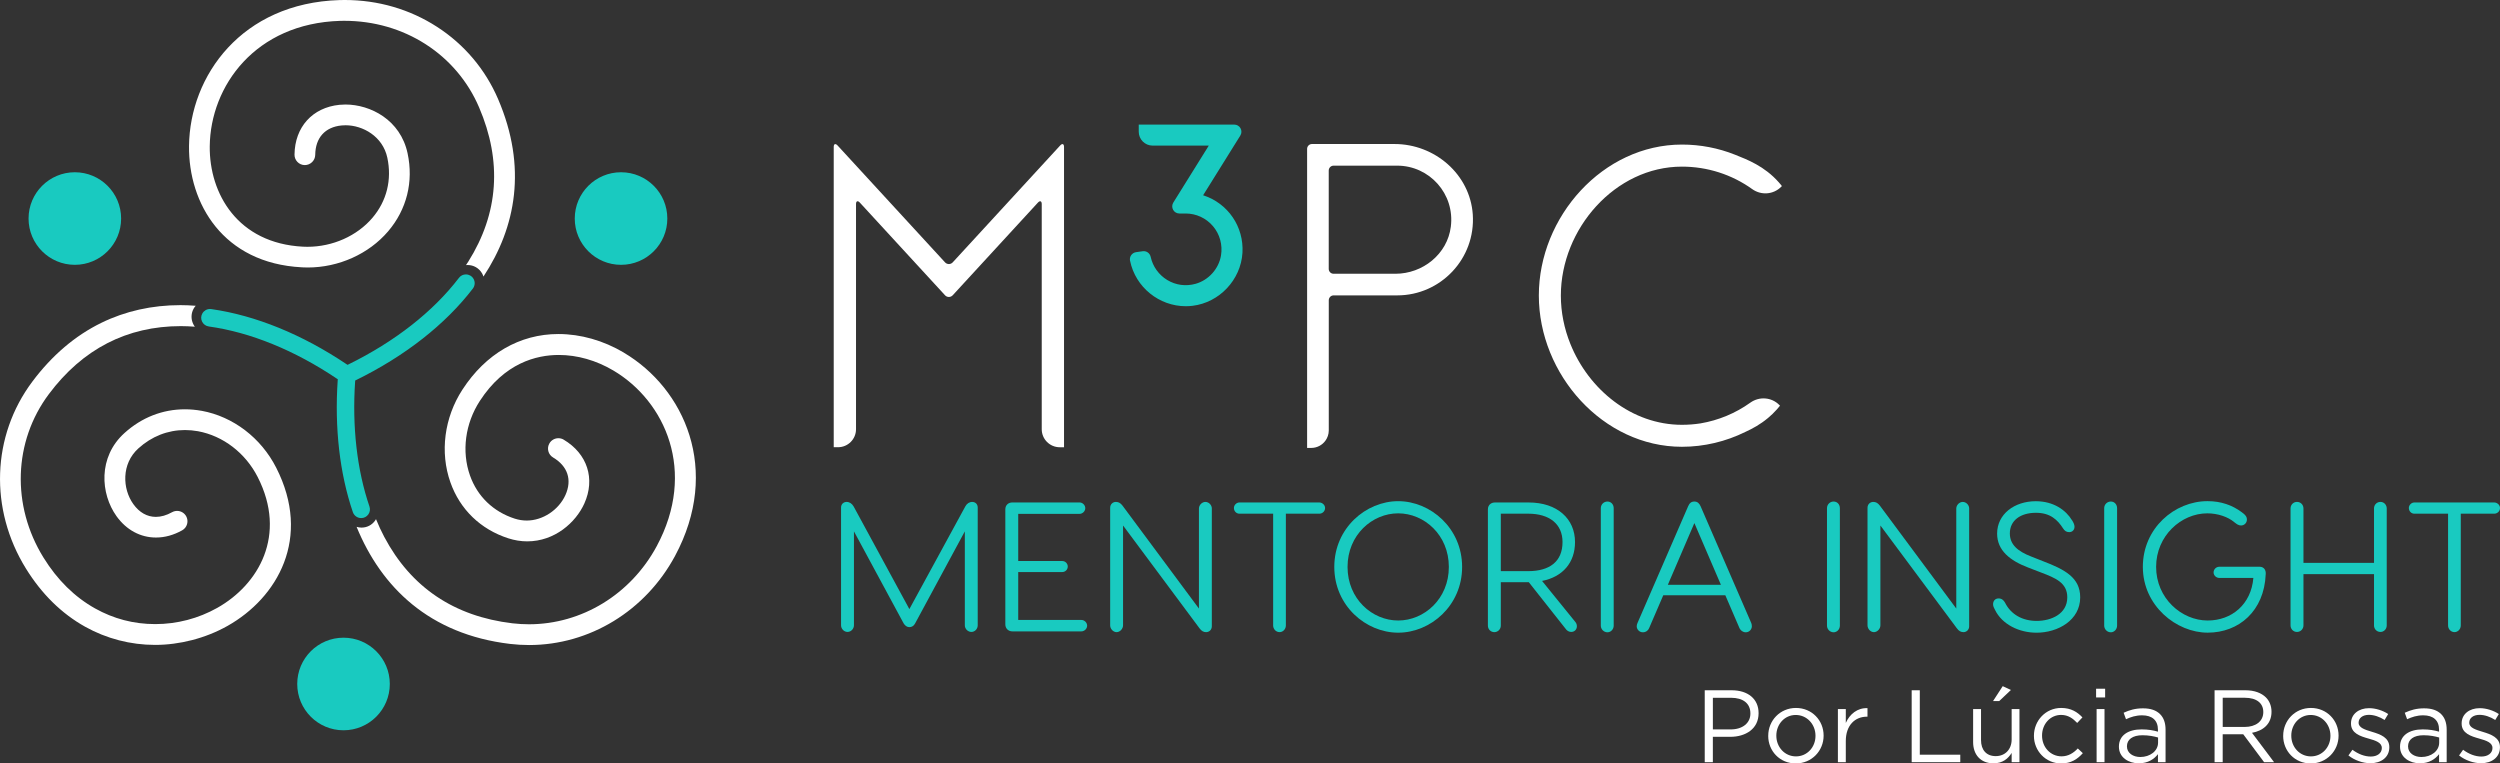 <svg xmlns="http://www.w3.org/2000/svg" id="Camada_2" viewBox="0 0 1037.57 316.84"><rect x="0" y="0" width="1037.57" height="316.84" fill="#333333" stroke="none"/><defs><style>.cls-1{fill:#fff;}.cls-2{fill:#19cac0;}</style></defs><g id="Camada_1-2"><g><path class="cls-2" d="M405.78,210.6v48.92c0,1.45-1.15,2.75-2.6,2.75-1.53,0-2.75-1.3-2.75-2.75v-38.99l-20.64,38.22c-.54,1.07-1.45,1.53-2.37,1.53s-1.76-.54-2.37-1.53l-20.64-38.22v38.99c0,1.45-1.22,2.75-2.67,2.75s-2.68-1.3-2.68-2.75v-48.92c0-1.45,1.15-2.29,2.29-2.29,1.22,0,2.22,.69,2.9,1.83l23.16,42.65,23.24-42.65c.61-1.15,1.68-1.83,2.83-1.83,1.22,0,2.29,.84,2.29,2.29"></path><path class="cls-2" d="M448.82,257.3c1.22,0,2.37,1.07,2.37,2.37s-1.15,2.37-2.37,2.37h-28.67c-1.68,0-2.91-1.22-2.91-2.9v-47.78c0-1.68,1.22-2.83,2.91-2.83h27.9c1.22,0,2.37,1.07,2.37,2.37s-1.15,2.37-2.37,2.37h-25.46v19.57h18.27c1.3,0,2.29,1.07,2.29,2.29s-.99,2.29-2.29,2.29h-18.27v19.87h26.22Z"></path><path class="cls-2" d="M502.94,211.06v48.85c0,1.53-1.15,2.45-2.37,2.45-1.07,0-1.91-.46-2.75-1.61l-31.72-42.65v41.43c0,1.45-1.3,2.83-2.67,2.83-1.45,0-2.68-1.38-2.68-2.83v-48.77c0-1.6,1.22-2.45,2.37-2.45s1.91,.46,2.75,1.53l31.72,42.73v-41.51c0-1.45,1.3-2.75,2.68-2.75,1.45,0,2.68,1.3,2.68,2.75"></path><path class="cls-2" d="M549.95,210.83c0,1.38-1.15,2.37-2.37,2.37h-13.91v46.4c0,1.45-1.15,2.75-2.6,2.75-1.53,0-2.68-1.3-2.68-2.75v-46.4h-13.99c-1.22,0-2.29-.99-2.29-2.37,0-1.22,1.07-2.29,2.29-2.29h33.18c1.22,0,2.37,1.07,2.37,2.29"></path><path class="cls-2" d="M606.82,235.29c0,16.13-13.15,27.29-26.53,27.29s-26.52-11.16-26.52-27.29,13.15-27.29,26.52-27.29,26.53,11.16,26.53,27.29m-47.55,0c0,13.3,10.24,22.24,21.02,22.24s21.02-8.94,21.02-22.24-10.24-22.24-21.02-22.24-21.02,8.94-21.02,22.24"></path><path class="cls-2" d="M654.45,259.9c0,1.38-.99,2.37-2.37,2.37-.84,0-1.6-.46-2.06-.99l-15.52-19.64h-11.62v18.04c0,1.45-1.22,2.68-2.68,2.68-1.53,0-2.68-1.22-2.68-2.68v-48.31c0-1.68,1.22-2.83,2.91-2.83h13.99c11.93,0,19.26,6.8,19.26,16.43,0,8.56-5.12,14.45-13.68,16.13l13.76,16.97c.46,.53,.69,1.15,.69,1.83m-31.57-22.86h11.39c8.87,0,14.22-3.98,14.22-12.08,0-7.41-5.35-11.77-14.22-11.77h-11.39v23.85Z"></path><path class="cls-2" d="M669.73,210.9v48.77c0,1.45-1.15,2.75-2.6,2.75-1.53,0-2.75-1.3-2.75-2.75v-48.77c0-1.53,1.22-2.75,2.75-2.75s2.6,1.23,2.6,2.75"></path><path class="cls-2" d="M727.07,259.9c0,1.3-1.07,2.52-2.52,2.52-1.22,0-2.14-.76-2.6-1.68l-5.89-13.68h-25.76l-5.89,13.68c-.38,.92-1.3,1.68-2.6,1.68-1.45,0-2.53-1.22-2.53-2.52,0-.46,.16-.92,.31-1.3l21.02-48.46c.54-1.22,1.22-1.99,2.6-1.99,1.3,0,2.06,.77,2.6,1.99l21.02,48.46c.15,.38,.23,.84,.23,1.3m-12.84-17.2l-11.01-25.61-11.01,25.61h22.02Z"></path><path class="cls-2" d="M763.6,210.9v48.77c0,1.45-1.15,2.75-2.6,2.75-1.53,0-2.75-1.3-2.75-2.75v-48.77c0-1.53,1.22-2.75,2.75-2.75s2.6,1.23,2.6,2.75"></path><path class="cls-2" d="M817.26,211.06v48.85c0,1.53-1.15,2.45-2.37,2.45-1.07,0-1.91-.46-2.75-1.61l-31.72-42.65v41.43c0,1.45-1.3,2.83-2.68,2.83-1.45,0-2.67-1.38-2.67-2.83v-48.77c0-1.6,1.22-2.45,2.37-2.45s1.91,.46,2.75,1.53l31.72,42.73v-41.51c0-1.45,1.3-2.75,2.68-2.75,1.45,0,2.68,1.3,2.68,2.75"></path><path class="cls-2" d="M859.99,215.95c.69,1.15,.99,1.91,.99,2.68,0,1.22-.84,2.22-2.22,2.22-1.22,0-1.91-.61-2.52-1.53-2.29-3.59-5.35-6.5-11.24-6.5-6.5,0-10.86,3.21-10.86,8.56,0,4.66,3.29,7.42,8.79,9.56l4.82,1.91c9.25,3.52,15.59,6.88,15.59,15.06,0,9.56-9.33,14.68-18.12,14.68-7.11,0-14.3-3.36-17.28-9.56-.31-.61-.76-1.38-.76-2.22,0-1.38,.84-2.45,2.29-2.45,1.3,0,2.14,.77,2.67,1.76,2.45,4.89,7.19,7.57,13.15,7.57s12.69-2.83,12.69-9.78c0-6.04-4.89-8.03-10.93-10.32l-5.35-2.06c-7.41-2.83-12.84-7.03-12.84-14.06,0-8.1,7.18-13.45,16.05-13.45,7.42,0,12.54,3.74,15.06,7.95"></path><path class="cls-2" d="M878.65,210.9v48.77c0,1.45-1.15,2.75-2.6,2.75-1.53,0-2.75-1.3-2.75-2.75v-48.77c0-1.53,1.22-2.75,2.75-2.75s2.6,1.23,2.6,2.75"></path><path class="cls-2" d="M940.33,238.34c-.61,15.21-11.09,24.23-24.08,24.23s-26.91-11.16-26.91-27.29,13.22-27.29,26.83-27.29c5.66,0,10.32,1.68,14.22,4.59,1.53,1.07,2.14,1.91,2.14,3.06,0,1.45-1.15,2.45-2.45,2.45-1.07,0-1.83-.61-2.9-1.45-2.45-2.06-6.65-3.59-11.08-3.59-10.78,0-21.25,9.25-21.25,22.24s10.55,22.24,21.4,22.24c9.94,0,18.04-6.65,18.96-17.66h-14.06c-1.38,0-2.45-1.07-2.45-2.29,0-1.3,1.07-2.37,2.45-2.37h16.59c1.83,0,2.75,1.3,2.6,3.13"></path><path class="cls-2" d="M987.96,208.3c1.45,0,2.6,1.22,2.6,2.68v48.62c0,1.45-1.15,2.68-2.6,2.68-1.53,0-2.68-1.22-2.68-2.68v-21.33h-29.28v21.33c0,1.45-1.22,2.68-2.68,2.68-1.53,0-2.68-1.22-2.68-2.68v-48.62c0-1.45,1.15-2.68,2.68-2.68s2.68,1.22,2.68,2.68v22.63h29.28v-22.63c0-1.45,1.15-2.68,2.68-2.68"></path><path class="cls-2" d="M1037.57,210.83c0,1.38-1.15,2.37-2.37,2.37h-13.91v46.4c0,1.45-1.15,2.75-2.6,2.75-1.53,0-2.67-1.3-2.67-2.75v-46.4h-13.99c-1.22,0-2.29-.99-2.29-2.37,0-1.22,1.07-2.29,2.29-2.29h33.18c1.22,0,2.37,1.07,2.37,2.29"></path><path class="cls-1" d="M707.52,286.48h11.17c6.74,0,11.17,3.58,11.17,9.47v.09c0,6.44-5.37,9.76-11.73,9.76h-7.25v10.53h-3.37v-29.85Zm10.75,16.25c4.95,0,8.19-2.64,8.19-6.57v-.08c0-4.27-3.2-6.48-8.02-6.48h-7.55v13.13h7.38Z"></path><path class="cls-1" d="M733.87,305.41v-.08c0-6.23,4.86-11.51,11.51-11.51s11.47,5.2,11.47,11.43v.09c0,6.23-4.9,11.51-11.56,11.51s-11.43-5.2-11.43-11.43m19.62,0v-.08c0-4.73-3.54-8.61-8.19-8.61s-8.06,3.88-8.06,8.53v.09c0,4.73,3.5,8.57,8.15,8.57s8.1-3.84,8.1-8.49"></path><path class="cls-1" d="M762.78,294.28h3.28v5.76c1.62-3.67,4.82-6.31,9-6.14v3.54h-.26c-4.82,0-8.74,3.45-8.74,10.11v8.79h-3.28v-22.05Z"></path><polygon class="cls-1" points="793.4 286.48 796.77 286.48 796.77 313.22 813.57 313.22 813.57 316.33 793.4 316.33 793.4 286.48"></polygon><path class="cls-1" d="M818.9,307.97v-13.69h3.28v12.88c0,4.09,2.22,6.65,6.1,6.65s6.61-2.77,6.61-6.91v-12.62h3.24v22.05h-3.24v-3.84c-1.49,2.39-3.75,4.31-7.55,4.31-5.33,0-8.44-3.58-8.44-8.83m12.28-23.2l3.41,1.58-4.86,4.61h-2.56l4.01-6.18Z"></path><path class="cls-1" d="M844.14,305.41v-.08c0-6.23,4.86-11.51,11.3-11.51,4.18,0,6.78,1.75,8.83,3.92l-2.18,2.3c-1.75-1.83-3.71-3.33-6.69-3.33-4.48,0-7.89,3.79-7.89,8.53v.09c0,4.77,3.5,8.57,8.1,8.57,2.81,0,4.99-1.41,6.74-3.28l2.09,1.96c-2.22,2.47-4.86,4.27-9,4.27-6.44,0-11.3-5.24-11.3-11.43"></path><path class="cls-1" d="M869.94,285.84h3.75v3.62h-3.75v-3.62Zm.21,8.44h3.28v22.05h-3.28v-22.05Z"></path><path class="cls-1" d="M879.41,309.93v-.09c0-4.65,3.84-7.12,9.42-7.12,2.81,0,4.82,.39,6.78,.94v-.77c0-3.96-2.43-6.01-6.57-6.01-2.6,0-4.65,.68-6.69,1.62l-.98-2.69c2.43-1.11,4.82-1.83,8.02-1.83s5.5,.81,7.12,2.43c1.49,1.49,2.26,3.62,2.26,6.44v13.48h-3.16v-3.33c-1.54,2-4.09,3.8-7.97,3.8-4.09,0-8.23-2.35-8.23-6.87m16.25-1.71v-2.13c-1.62-.47-3.8-.94-6.48-.94-4.14,0-6.44,1.79-6.44,4.56v.08c0,2.77,2.56,4.39,5.54,4.39,4.05,0,7.38-2.48,7.38-5.97"></path><path class="cls-1" d="M919.11,286.48h12.84c3.67,0,6.61,1.11,8.49,2.99,1.45,1.45,2.3,3.54,2.3,5.89v.08c0,4.95-3.41,7.85-8.1,8.7l9.17,12.2h-4.14l-8.66-11.6h-8.53v11.6h-3.37v-29.85Zm12.54,15.22c4.48,0,7.68-2.3,7.68-6.14v-.08c0-3.67-2.82-5.89-7.63-5.89h-9.21v12.11h9.17Z"></path><path class="cls-1" d="M947.59,305.41v-.08c0-6.23,4.86-11.51,11.51-11.51s11.47,5.2,11.47,11.43v.09c0,6.23-4.9,11.51-11.56,11.51s-11.43-5.2-11.43-11.43m19.62,0v-.08c0-4.73-3.54-8.61-8.19-8.61s-8.06,3.88-8.06,8.53v.09c0,4.73,3.5,8.57,8.15,8.57s8.1-3.84,8.1-8.49"></path><path class="cls-1" d="M974.67,313.52l1.66-2.35c2.39,1.79,5.03,2.82,7.63,2.82s4.56-1.37,4.56-3.5v-.08c0-2.22-2.6-3.07-5.5-3.88-3.45-.98-7.29-2.17-7.29-6.23v-.08c0-3.8,3.16-6.31,7.51-6.31,2.69,0,5.67,.94,7.93,2.43l-1.49,2.47c-2.05-1.32-4.39-2.13-6.53-2.13-2.6,0-4.26,1.36-4.26,3.2v.09c0,2.09,2.73,2.9,5.67,3.79,3.41,1.02,7.08,2.35,7.08,6.31v.08c0,4.18-3.45,6.61-7.85,6.61-3.16,0-6.65-1.24-9.13-3.24"></path><path class="cls-1" d="M996.08,309.93v-.09c0-4.65,3.84-7.12,9.42-7.12,2.82,0,4.82,.39,6.78,.94v-.77c0-3.96-2.43-6.01-6.57-6.01-2.6,0-4.65,.68-6.69,1.62l-.98-2.69c2.43-1.11,4.82-1.83,8.02-1.83s5.5,.81,7.12,2.43c1.49,1.49,2.26,3.62,2.26,6.44v13.48h-3.16v-3.33c-1.53,2-4.09,3.8-7.97,3.8-4.09,0-8.23-2.35-8.23-6.87m16.25-1.71v-2.13c-1.62-.47-3.8-.94-6.48-.94-4.14,0-6.44,1.79-6.44,4.56v.08c0,2.77,2.56,4.39,5.54,4.39,4.05,0,7.38-2.48,7.38-5.97"></path><path class="cls-1" d="M1020.59,313.52l1.66-2.35c2.39,1.79,5.03,2.82,7.63,2.82s4.56-1.37,4.56-3.5v-.08c0-2.22-2.6-3.07-5.5-3.88-3.45-.98-7.29-2.17-7.29-6.23v-.08c0-3.8,3.16-6.31,7.51-6.31,2.69,0,5.67,.94,7.93,2.43l-1.49,2.47c-2.05-1.32-4.39-2.13-6.53-2.13-2.6,0-4.26,1.36-4.26,3.2v.09c0,2.09,2.73,2.9,5.67,3.79,3.41,1.02,7.08,2.35,7.08,6.31v.08c0,4.18-3.45,6.61-7.85,6.61-3.16,0-6.65-1.24-9.13-3.24"></path><path class="cls-2" d="M50.27,90.7c0,10.61-8.6,19.21-19.21,19.21s-19.21-8.6-19.21-19.21,8.6-19.21,19.21-19.21,19.21,8.6,19.21,19.21"></path><path class="cls-2" d="M276.96,90.7c0,10.61-8.6,19.21-19.21,19.21s-19.21-8.6-19.21-19.21,8.6-19.21,19.21-19.21,19.21,8.6,19.21,19.21"></path><path class="cls-2" d="M161.78,283.87c0,10.61-8.6,19.22-19.21,19.22s-19.21-8.6-19.21-19.22,8.6-19.21,19.21-19.21,19.21,8.6,19.21,19.21"></path><path class="cls-2" d="M152.85,213.52c.7-.97,.87-2.18,.48-3.32-5.16-15.14-7.22-33.08-5.94-51.88l.03-.4,.35-.17c20.3-9.96,37.05-23.09,48.46-37.96,.92-1.19,1.03-2.79,.29-4.07-.66-1.14-1.84-1.83-3.17-1.83-1.13,0-2.17,.51-2.86,1.41-10.73,14.04-26.6,26.48-45.9,35.95l-.36,.17-.33-.22c-18.43-12.39-37.87-20.31-56.22-22.92-.17-.02-.35-.04-.52-.04-1.31,0-2.52,.7-3.17,1.83-.62,1.07-.66,2.31-.12,3.41,.54,1.11,1.57,1.85,2.8,2.02,17.26,2.4,35.66,9.9,53.19,21.69l.33,.22-.03,.39c-1.35,19.79,.83,38.72,6.28,54.74,.51,1.49,1.9,2.48,3.46,2.48,1.19,0,2.26-.55,2.95-1.51"></path><path class="cls-1" d="M125.25,110.95c.81,.04,1.63,.07,2.45,.07,12.88,0,25.37-5.62,33.39-15.02,7.73-9.07,10.6-20.57,8.07-32.37-2.97-13.91-15.44-20.24-25.78-20.25-.83,0-1.67,.04-2.48,.12-11.22,1.12-18.54,9.23-18.67,20.67-.03,2.37,1.88,4.33,4.25,4.35,2.39,0,4.32-1.91,4.35-4.25,.08-7.07,4.06-11.52,10.92-12.2,.55-.06,1.11-.08,1.68-.08,7.18,0,15.43,4.62,17.32,13.45,1.96,9.13-.24,18.01-6.2,24.99-6.41,7.51-16.49,12-26.99,12-.62,0-1.25-.02-1.87-.05-26.99-1.41-38.85-21.94-38.64-41.67,.27-25.06,18.96-50.99,54.13-52.05,.58-.02,1.18-.02,1.77-.02,12.15,0,23.79,3.35,33.68,9.7,9.9,6.35,17.57,15.41,22.19,26.19,9.62,22.42,8.13,43.96-4.44,64.01-.31,.5-.65,.99-.98,1.49,.22-.02,.43-.04,.66-.04,2.51,0,4.76,1.3,6.01,3.47,.25,.43,.43,.87,.57,1.33,13.51-20.44,18.21-45.4,6.09-73.65-5.28-12.33-14.05-22.71-25.36-30C170.11,3.84,156.88,0,143.12,0c-.72,0-1.46,.01-2.18,.03-40.61,1.23-62.17,31.39-62.49,60.56-.26,23.84,14.11,48.66,46.8,50.35"></path><path class="cls-1" d="M258.94,146.36c-8.54-5.06-17.95-7.73-27.2-7.73-16.02,0-30.16,8.19-39.81,23.06-7.56,11.62-9.42,26.02-4.99,38.52,3.98,11.24,12.51,19.48,24.01,23.2,2.59,.84,5.23,1.27,7.85,1.27,11.48,0,20.18-7.88,23.71-15.69,4.64-10.27,1.27-20.68-8.57-26.52-.66-.4-1.42-.6-2.2-.6-1.52,0-2.94,.81-3.7,2.12-.58,.97-.75,2.13-.47,3.24,.28,1.12,.99,2.05,1.98,2.64,6.09,3.62,7.95,9.3,5.12,15.59-2.82,6.23-9.42,10.58-16.06,10.58-1.68,0-3.37-.27-5.01-.8-8.89-2.88-15.48-9.23-18.54-17.89-3.54-10-2.01-21.57,4.09-30.96,10.24-15.76,23.47-19.07,32.77-19.07,7.68,0,15.51,2.23,22.64,6.45,21.57,12.77,34.67,41.92,18,72.9-10.76,19.99-31.09,32.42-53.04,32.42-2.28,0-4.58-.14-6.85-.4-24.23-2.89-42.13-14.96-53.2-35.88-1.24-2.34-2.38-4.8-3.42-7.35-.12,.21-.25,.42-.39,.62-1.31,1.84-3.36,2.89-5.62,2.89-.7,0-1.39-.11-2.04-.31,10.27,25.08,30.19,44.58,63.66,48.58,2.62,.31,5.29,.47,7.93,.47,25.08,0,48.28-14.16,60.55-36.94,19.24-35.76,3.9-69.52-21.19-84.38"></path><path class="cls-1" d="M83.73,170.51c-2.33-.42-4.67-.64-6.98-.64-9.29,0-17.96,3.4-25.08,9.84-11.08,9.98-9.97,25.24-3.31,34.53,4.1,5.71,9.91,8.85,16.37,8.85,3.68,0,7.34-1.01,10.89-3,1-.56,1.72-1.48,2.03-2.59,.31-1.11,.17-2.27-.39-3.27-.77-1.35-2.2-2.19-3.75-2.19-.73,0-1.46,.19-2.11,.55-2.29,1.28-4.55,1.93-6.72,1.93-3.62,0-6.86-1.83-9.34-5.3-4.55-6.34-5.01-16.72,2.09-23.12,5.51-4.99,12.2-7.62,19.34-7.62,1.78,0,3.6,.17,5.4,.49,10.43,1.92,19.7,9.03,24.78,19.01,12.28,24.08,.43,44.63-16.77,54.3-7.82,4.41-16.72,6.74-25.74,6.74s-17.35-2.24-24.95-6.49c-8.49-4.74-15.7-11.84-21.43-21.11-13.36-21.58-12.48-48.21,2.22-67.85,14-18.73,32.44-28.22,54.8-28.22,1.91,0,3.85,.1,5.8,.24-.26-.34-.49-.7-.68-1.1-1.01-2.07-.93-4.5,.23-6.5,.23-.4,.5-.75,.8-1.09-2.12-.15-4.23-.26-6.31-.26-11.84,0-22.89,2.47-32.85,7.34-10.88,5.31-20.52,13.53-28.67,24.43-16.84,22.49-17.88,52.93-2.65,77.53,6.55,10.6,14.84,18.74,24.62,24.19,8.82,4.92,18.84,7.52,28.98,7.52s20.91-2.72,30.06-7.87c20.78-11.7,35.09-36.55,20.21-65.71-6.29-12.35-17.83-21.16-30.89-23.57"></path><path class="cls-1" d="M355.27,84.71v93.43c0,4.13-3.35,7.47-7.47,7.47h-1.78V60.99c0-1.3,.71-1.57,1.59-.62l44.6,48.51c.89,.95,2.32,.95,3.2,0l44.6-48.51c.88-.96,1.59-.68,1.59,.62v124.63h-1.77c-4.13,0-7.48-3.35-7.48-7.48V84.71c0-1.29-.71-1.57-1.59-.62l-35.35,38.45c-.89,.95-2.32,.95-3.2,0l-35.35-38.45c-.87-.96-1.59-.68-1.59,.62"></path><path class="cls-2" d="M499.34,81.02l15.44-24.78c.57-.92,.59-2.07,.07-3.01-.52-.94-1.52-1.52-2.59-1.52h-39.65v2.97c0,3.17,2.58,5.75,5.75,5.75h23.32l-14.73,23.65c-.57,.92-.59,2.07-.07,3.01,.52,.94,1.52,1.52,2.59,1.52h2.62c4.37,0,8.5,1.92,11.34,5.27,2.83,3.34,4.04,7.76,3.32,12.14h0c-.91,5.55-5.17,10.28-10.59,11.78-4.03,1.11-8.18,.55-11.71-1.58-3.52-2.13-6.03-5.63-6.88-9.6-.34-1.56-1.77-2.57-3.32-2.35l-2.76,.39c-.81,.11-1.54,.56-2.01,1.23-.47,.65-.65,1.47-.49,2.27,2.23,11.06,12.1,18.93,23.15,18.93,.92,0,1.86-.06,2.79-.17,11.14-1.34,20.04-10.78,20.72-21.97,.65-10.86-6.02-20.59-16.3-23.9"></path><path class="cls-1" d="M602.13,94.13c-1.44,11.32-11.62,19.49-23.02,19.49h-25.63c-1.11,0-2.02-.9-2.02-2.02v-40.83c0-1.11,.91-2.02,2.02-2.02h26.41c13.34,0,24,11.7,22.24,25.38m9.12-5.1c-1.14-16.68-15.76-29.26-32.48-29.26h-34.26c-1.11,0-2.02,.9-2.02,2.02v119.18s0,.02,0,.03v4.9h1.73c2.42,0,4.56-1.19,5.88-3.02,.85-1.18,1.36-2.61,1.38-4.17v-54.1c0-1.11,.91-2.02,2.02-2.02h26.41c18.03,0,32.57-15.28,31.34-33.57"></path><path class="cls-1" d="M739.36,76.98c-.28-.34-.65-.79-1.1-1.3-5.99-6.77-13.09-9.44-18.2-11.48-6.91-2.76-14.35-4.2-22.01-4.2-32.74,0-59.39,29.9-59.39,62.65s26.65,62.78,59.39,62.78c9.17,0,18.21-2.16,26.36-6.19,2.97-1.35,6.19-3.12,9.3-5.71l.06-.04s.03-.03,.04-.04c1.24-1.04,2.47-2.21,3.65-3.54,.45-.51,.82-.96,1.1-1.3,.07-.08,.13-.16,.19-.24-.07-.07-.15-.14-.22-.22-.02-.02-.04-.04-.06-.06-3.21-3.27-8.31-3.64-12.04-.97-6.16,4.41-13.21,7.33-20.67,8.6-2.53,.39-5.1,.59-7.72,.59-20.78,0-38.65-14.59-46.29-33.57-2.55-6.32-3.95-13.14-3.95-20.06,0-27.7,22.55-53.52,50.24-53.52,10.59,0,20.72,3.27,29.18,9.33,3.73,2.67,8.82,2.29,12.04-.98,.02-.02,.04-.04,.06-.06,.07-.07,.15-.14,.22-.21-.07-.08-.13-.16-.19-.24"></path></g></g></svg>